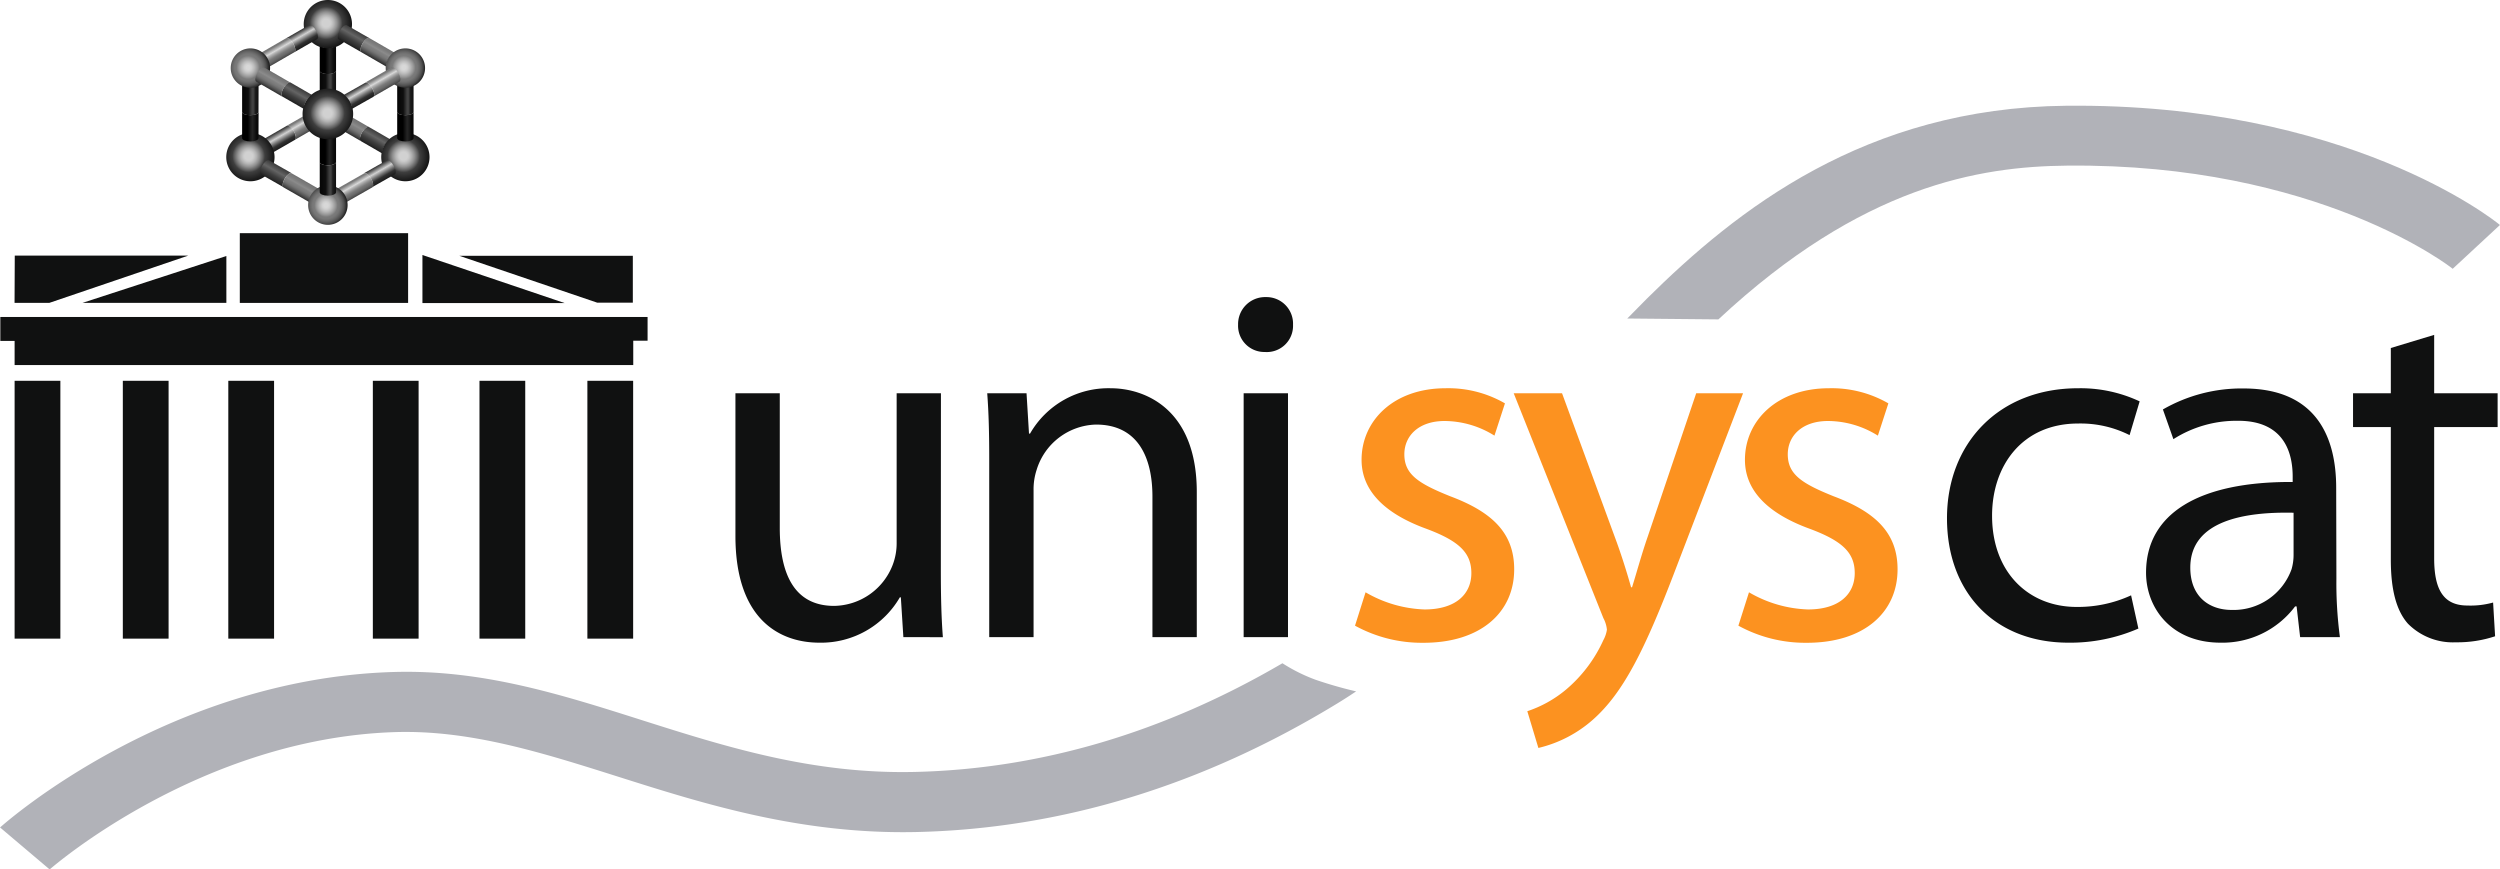 <svg xmlns="http://www.w3.org/2000/svg" xmlns:xlink="http://www.w3.org/1999/xlink" width="168.04mm" height="58.43mm" viewBox="0 0 476.34 165.64">
  <defs>
    <style>
      .cls-1 {
        fill: url(#linear-gradient);
      }

      .cls-2 {
        fill: url(#linear-gradient-2);
      }

      .cls-3 {
        fill: url(#radial-gradient);
      }

      .cls-4 {
        fill: url(#linear-gradient-3);
      }

      .cls-5 {
        fill: url(#linear-gradient-4);
      }

      .cls-6 {
        fill: url(#linear-gradient-5);
      }

      .cls-7 {
        fill: url(#linear-gradient-6);
      }

      .cls-8 {
        fill: url(#linear-gradient-7);
      }

      .cls-9 {
        fill: url(#linear-gradient-8);
      }

      .cls-10 {
        fill: url(#linear-gradient-9);
      }

      .cls-11 {
        fill: url(#linear-gradient-10);
      }

      .cls-12 {
        fill: url(#radial-gradient-2);
      }

      .cls-13 {
        fill: url(#linear-gradient-11);
      }

      .cls-14 {
        fill: url(#linear-gradient-12);
      }

      .cls-15 {
        fill: url(#radial-gradient-3);
      }

      .cls-16 {
        fill: url(#radial-gradient-4);
      }

      .cls-17 {
        fill: url(#linear-gradient-13);
      }

      .cls-18 {
        fill: url(#linear-gradient-14);
      }

      .cls-19 {
        fill: url(#radial-gradient-5);
      }

      .cls-20 {
        fill: url(#linear-gradient-15);
      }

      .cls-21 {
        fill: url(#linear-gradient-16);
      }

      .cls-22 {
        fill: url(#linear-gradient-17);
      }

      .cls-23 {
        fill: url(#linear-gradient-18);
      }

      .cls-24 {
        fill: url(#linear-gradient-19);
      }

      .cls-25 {
        fill: url(#linear-gradient-20);
      }

      .cls-26 {
        fill: url(#linear-gradient-21);
      }

      .cls-27 {
        fill: url(#linear-gradient-22);
      }

      .cls-28 {
        fill: url(#linear-gradient-23);
      }

      .cls-29 {
        fill: url(#radial-gradient-6);
      }

      .cls-30 {
        fill: url(#linear-gradient-24);
      }

      .cls-31 {
        fill: url(#radial-gradient-7);
      }

      .cls-32 {
        fill: #101111;
      }

      .cls-33 {
        fill: #fc9220;
      }

      .cls-34 {
        fill: #b1b2b8;
      }
    </style>
    <linearGradient id="linear-gradient" x1="60.78" y1="12.08" x2="65.72" y2="12.08" gradientUnits="userSpaceOnUse">
      <stop offset="0"/>
      <stop offset="0.42"/>
      <stop offset="0.49" stop-color="#101010"/>
      <stop offset="0.59" stop-color="#242424"/>
      <stop offset="0.66" stop-color="#1b1b1b"/>
      <stop offset="0.75" stop-color="#0b0b0b"/>
      <stop offset="1"/>
    </linearGradient>
    <linearGradient id="linear-gradient-2" x1="61.05" y1="17.45" x2="65.45" y2="17.45" gradientUnits="userSpaceOnUse">
      <stop offset="0"/>
      <stop offset="0.43" stop-color="#0e0e0e"/>
      <stop offset="0.49" stop-color="#222"/>
      <stop offset="0.57" stop-color="#3a3a3a"/>
      <stop offset="0.62" stop-color="#434343"/>
      <stop offset="0.66" stop-color="#3f3f3f"/>
      <stop offset="0.69" stop-color="#333"/>
      <stop offset="0.73" stop-color="#1f1f1f"/>
      <stop offset="0.73" stop-color="#1d1d1d"/>
      <stop offset="0.93" stop-color="#090909"/>
      <stop offset="1"/>
    </linearGradient>
    <radialGradient id="radial-gradient" cx="63.01" cy="5.18" r="5.76" gradientUnits="userSpaceOnUse">
      <stop offset="0.13" stop-color="#d1d1d1"/>
      <stop offset="0.18" stop-color="#c9c9c9"/>
      <stop offset="0.26" stop-color="#b4b4b4"/>
      <stop offset="0.36" stop-color="#919191"/>
      <stop offset="0.47" stop-color="#616161"/>
      <stop offset="0.54" stop-color="#3e3e3e"/>
      <stop offset="1"/>
    </radialGradient>
    <linearGradient id="linear-gradient-3" x1="426.28" y1="-349.8" x2="431.22" y2="-349.8" gradientTransform="translate(571.61 223.75) rotate(-120)" gradientUnits="userSpaceOnUse">
      <stop offset="0"/>
      <stop offset="0.21" stop-color="#1c1c1c"/>
      <stop offset="0.35" stop-color="#313131"/>
      <stop offset="0.47" stop-color="#777"/>
      <stop offset="0.61" stop-color="#d1d1d1"/>
      <stop offset="0.81" stop-color="#3e3e3e"/>
      <stop offset="0.85" stop-color="#373737"/>
      <stop offset="0.92" stop-color="#252525"/>
      <stop offset="0.99" stop-color="#070707"/>
      <stop offset="1"/>
    </linearGradient>
    <linearGradient id="linear-gradient-4" x1="426.55" y1="-344.26" x2="430.95" y2="-344.26" gradientTransform="translate(571.61 223.75) rotate(-120)" gradientUnits="userSpaceOnUse">
      <stop offset="0"/>
      <stop offset="0.01" stop-color="#030303"/>
      <stop offset="0.12" stop-color="#323232"/>
      <stop offset="0.22" stop-color="#545454"/>
      <stop offset="0.3" stop-color="#696969"/>
      <stop offset="0.35" stop-color="#717171"/>
      <stop offset="0.4" stop-color="#797979"/>
      <stop offset="0.47" stop-color="#909090"/>
      <stop offset="0.56" stop-color="#b4b4b4"/>
      <stop offset="0.63" stop-color="#d8d8d8"/>
      <stop offset="0.81" stop-color="#7b7b7b"/>
      <stop offset="0.85" stop-color="#787878"/>
      <stop offset="0.88" stop-color="#6e6e6e"/>
      <stop offset="0.91" stop-color="#5d5d5d"/>
      <stop offset="0.94" stop-color="#464646"/>
      <stop offset="0.97" stop-color="#282828"/>
      <stop offset="1" stop-color="#030303"/>
      <stop offset="1"/>
    </linearGradient>
    <linearGradient id="linear-gradient-5" x1="143.08" y1="140.4" x2="148.02" y2="140.4" gradientTransform="matrix(0.5, -0.87, -0.87, -0.5, 121.04, 223.75)" gradientUnits="userSpaceOnUse">
      <stop offset="0"/>
      <stop offset="0.03" stop-color="#060606"/>
      <stop offset="0.26" stop-color="#2e2e2e"/>
      <stop offset="0.38" stop-color="#3e3e3e"/>
      <stop offset="0.57" stop-color="#646464"/>
      <stop offset="0.78" stop-color="#3e3e3e"/>
      <stop offset="0.83" stop-color="#373737"/>
      <stop offset="0.9" stop-color="#252525"/>
      <stop offset="0.98" stop-color="#070707"/>
      <stop offset="1"/>
    </linearGradient>
    <linearGradient id="linear-gradient-6" x1="143.35" y1="145.77" x2="147.75" y2="145.77" gradientTransform="matrix(0.5, -0.87, -0.87, -0.5, 121.04, 223.75)" gradientUnits="userSpaceOnUse">
      <stop offset="0"/>
      <stop offset="0.13" stop-color="#2e2e2e"/>
      <stop offset="0.27" stop-color="#585858"/>
      <stop offset="0.37" stop-color="#717171"/>
      <stop offset="0.44" stop-color="#7b7b7b"/>
      <stop offset="0.51" stop-color="gray"/>
      <stop offset="0.58" stop-color="#8b8b8b"/>
      <stop offset="0.71" stop-color="#7b7b7b"/>
      <stop offset="0.77" stop-color="#787878"/>
      <stop offset="0.83" stop-color="#6e6e6e"/>
      <stop offset="0.87" stop-color="#5d5d5d"/>
      <stop offset="0.92" stop-color="#464646"/>
      <stop offset="0.96" stop-color="#282828"/>
      <stop offset="1" stop-color="#030303"/>
      <stop offset="1"/>
    </linearGradient>
    <linearGradient id="linear-gradient-7" x1="440.79" y1="-336.39" x2="445.73" y2="-336.39" xlink:href="#linear-gradient-3"/>
    <linearGradient id="linear-gradient-8" x1="441.06" y1="-341.76" x2="445.46" y2="-341.76" xlink:href="#linear-gradient-4"/>
    <linearGradient id="linear-gradient-9" x1="157.8" y1="153.76" x2="162.73" y2="153.76" xlink:href="#linear-gradient-5"/>
    <linearGradient id="linear-gradient-10" x1="158.06" y1="148.39" x2="162.46" y2="148.39" xlink:href="#linear-gradient-6"/>
    <radialGradient id="radial-gradient-2" cx="48.24" cy="30.52" r="5.76" xlink:href="#radial-gradient"/>
    <linearGradient id="linear-gradient-11" x1="46.02" y1="24.91" x2="50.95" y2="24.91" xlink:href="#linear-gradient"/>
    <linearGradient id="linear-gradient-12" x1="46.28" y1="19.54" x2="50.68" y2="19.54" xlink:href="#linear-gradient-2"/>
    <radialGradient id="radial-gradient-3" cx="-36.81" cy="14.56" r="5.76" gradientTransform="translate(78.32 1.7) scale(0.82)" gradientUnits="userSpaceOnUse">
      <stop offset="0.08" stop-color="#d8d8d8"/>
      <stop offset="0.15" stop-color="#d0d0d0"/>
      <stop offset="0.25" stop-color="#bbb"/>
      <stop offset="0.38" stop-color="#989898"/>
      <stop offset="0.47" stop-color="#7b7b7b"/>
      <stop offset="0.55" stop-color="#767676"/>
      <stop offset="0.63" stop-color="#686868"/>
      <stop offset="0.73" stop-color="#505050"/>
      <stop offset="0.82" stop-color="#2e2e2e"/>
      <stop offset="0.93" stop-color="#040404"/>
      <stop offset="0.93"/>
    </radialGradient>
    <radialGradient id="radial-gradient-4" cx="77.77" cy="30.52" r="5.76" xlink:href="#radial-gradient"/>
    <linearGradient id="linear-gradient-13" x1="75.55" y1="24.91" x2="80.48" y2="24.91" xlink:href="#linear-gradient"/>
    <linearGradient id="linear-gradient-14" x1="75.81" y1="19.54" x2="80.21" y2="19.54" xlink:href="#linear-gradient-2"/>
    <radialGradient id="radial-gradient-5" cx="-0.59" cy="14.56" r="5.76" xlink:href="#radial-gradient-3"/>
    <linearGradient id="linear-gradient-15" x1="425.93" y1="-332.59" x2="430.87" y2="-332.59" xlink:href="#linear-gradient-3"/>
    <linearGradient id="linear-gradient-16" x1="426.2" y1="-327.22" x2="430.6" y2="-327.22" xlink:href="#linear-gradient-4"/>
    <linearGradient id="linear-gradient-17" x1="142.94" y1="157.56" x2="147.87" y2="157.56" xlink:href="#linear-gradient-5"/>
    <linearGradient id="linear-gradient-18" x1="143.2" y1="162.93" x2="147.6" y2="162.93" xlink:href="#linear-gradient-6"/>
    <linearGradient id="linear-gradient-19" x1="411.1" y1="-336.43" x2="416.04" y2="-336.43" xlink:href="#linear-gradient-3"/>
    <linearGradient id="linear-gradient-20" x1="411.37" y1="-341.94" x2="415.77" y2="-341.94" xlink:href="#linear-gradient-4"/>
    <linearGradient id="linear-gradient-21" x1="128.1" y1="153.72" x2="133.04" y2="153.72" xlink:href="#linear-gradient-5"/>
    <linearGradient id="linear-gradient-22" x1="128.36" y1="148.22" x2="132.77" y2="148.22" xlink:href="#linear-gradient-6"/>
    <linearGradient id="linear-gradient-23" x1="60.78" y1="29.39" x2="65.72" y2="29.39" xlink:href="#linear-gradient"/>
    <radialGradient id="radial-gradient-6" cx="-18.7" cy="46.59" r="5.76" xlink:href="#radial-gradient-3"/>
    <linearGradient id="linear-gradient-24" x1="61.05" y1="34.85" x2="65.45" y2="34.85" xlink:href="#linear-gradient-2"/>
    <radialGradient id="radial-gradient-7" cx="75.38" cy="19.03" r="5.76" gradientTransform="translate(-15.87 2.37) scale(1.05)" xlink:href="#radial-gradient"/>
  </defs>
  <title>UniSysCat_Logo_2017_Master_ww_zw</title>
  <g id="molekül">
    <g>
      <path class="cls-1" d="M64.9,9.27c0,.35-.7.64-1.56.64s-1.55-.29-1.55-.64v5c0,.35.69.63,1.55.63s1.56-.28,1.56-.63Z" transform="translate(-0.88 -0.78)"/>
      <path class="cls-2" d="M64.9,14.24c0,.35-.7.64-1.56.64s-1.55-.29-1.55-.64V20c0,.35.69.63,1.55.63s1.56-.28,1.56-.63Z" transform="translate(-0.88 -0.78)"/>
      <path class="cls-3" d="M67.94,5.38a4.6,4.6,0,1,1-4.6-4.6A4.6,4.6,0,0,1,67.94,5.38Z" transform="translate(-0.88 -0.78)"/>
      <g>
        <path class="cls-4" d="M50.9,27.41c.31-.18.9.28,1.33,1s.53,1.49.23,1.67l4.61-2.66c.3-.18.2-.93-.23-1.67s-1-1.21-1.33-1Z" transform="translate(-0.88 -0.78)"/>
        <path class="cls-5" d="M55.5,24.75c.3-.17.9.29,1.33,1s.53,1.5.23,1.67l5-2.89c.31-.17.2-.92-.23-1.66s-1-1.21-1.33-1Z" transform="translate(-0.88 -0.78)"/>
      </g>
      <g>
        <path class="cls-6" d="M75.49,27.48c-.31-.18-.9.28-1.33,1s-.53,1.49-.23,1.67l-4.31-2.49c-.31-.18-.21-.93.23-1.67s1-1.21,1.33-1Z" transform="translate(-0.88 -0.78)"/>
        <path class="cls-7" d="M71.19,25c-.31-.18-.9.28-1.33,1s-.54,1.49-.23,1.66l-5-2.89c-.3-.17-.2-.92.23-1.66s1-1.21,1.33-1Z" transform="translate(-0.88 -0.78)"/>
      </g>
      <g>
        <path class="cls-8" d="M55.41,8.06c.3-.18.9.28,1.33,1s.53,1.49.23,1.66l4.31-2.48c.3-.18.2-.93-.23-1.67s-1-1.21-1.33-1Z" transform="translate(-0.88 -0.78)"/>
        <path class="cls-9" d="M50.42,10.94c.3-.18.9.28,1.33,1s.53,1.49.22,1.67l5-2.89c.3-.18.2-.92-.23-1.67s-1-1.21-1.33-1Z" transform="translate(-0.88 -0.78)"/>
      </g>
      <g>
        <path class="cls-10" d="M71.28,8.06c-.31-.18-.9.28-1.33,1s-.53,1.49-.23,1.66L65.41,8.26c-.31-.17-.2-.92.23-1.66s1-1.21,1.33-1Z" transform="translate(-0.88 -0.78)"/>
        <path class="cls-11" d="M76.27,10.94c-.3-.18-.9.29-1.33,1s-.53,1.49-.23,1.67l-5-2.89c-.31-.18-.2-.92.23-1.67s1-1.21,1.33-1Z" transform="translate(-0.88 -0.78)"/>
      </g>
      <g>
        <path class="cls-12" d="M53.18,30.72a4.6,4.6,0,1,1-4.6-4.6A4.6,4.6,0,0,1,53.18,30.72Z" transform="translate(-0.88 -0.78)"/>
        <g>
          <path class="cls-13" d="M50.14,22.1c0,.35-.7.63-1.56.63S47,22.45,47,22.1v5c0,.35.7.63,1.56.63s1.56-.28,1.56-.63Z" transform="translate(-0.88 -0.78)"/>
          <path class="cls-14" d="M50.14,16.33c0,.36-.7.64-1.56.64S47,16.69,47,16.33v5.78c0,.35.7.64,1.56.64s1.56-.29,1.56-.64Z" transform="translate(-0.88 -0.78)"/>
        </g>
        <path class="cls-15" d="M52.33,13.74A3.75,3.75,0,1,1,48.58,10,3.75,3.75,0,0,1,52.33,13.74Z" transform="translate(-0.88 -0.78)"/>
      </g>
      <g>
        <path class="cls-16" d="M82.71,30.72a4.6,4.6,0,1,1-4.6-4.6A4.6,4.6,0,0,1,82.71,30.72Z" transform="translate(-0.88 -0.78)"/>
        <g>
          <path class="cls-17" d="M79.67,22.1c0,.35-.7.63-1.56.63s-1.56-.28-1.56-.63v5c0,.35.7.63,1.56.63s1.56-.28,1.56-.63Z" transform="translate(-0.88 -0.78)"/>
          <path class="cls-18" d="M79.67,16.33c0,.36-.7.64-1.56.64s-1.56-.28-1.56-.64v5.78c0,.35.7.64,1.56.64s1.56-.29,1.56-.64Z" transform="translate(-0.88 -0.78)"/>
        </g>
        <path class="cls-19" d="M81.86,13.74A3.75,3.75,0,1,1,78.11,10,3.75,3.75,0,0,1,81.86,13.74Z" transform="translate(-0.88 -0.78)"/>
      </g>
      <g>
        <path class="cls-20" d="M66.13,19c.31-.17.9.29,1.33,1s.53,1.5.23,1.67L72,19.23c.31-.17.21-.92-.22-1.67s-1-1.2-1.34-1S66.13,19,66.13,19Z" transform="translate(-0.88 -0.78)"/>
        <path class="cls-21" d="M70.43,16.54c.31-.18.9.29,1.33,1s.54,1.49.23,1.67l5-2.89c.3-.18.2-.92-.23-1.67s-1-1.2-1.33-1Z" transform="translate(-0.88 -0.78)"/>
      </g>
      <g>
        <path class="cls-22" d="M60.55,19c-.3-.17-.9.29-1.33,1s-.53,1.5-.22,1.67l-4.32-2.49c-.3-.17-.2-.92.23-1.67s1-1.2,1.33-1Z" transform="translate(-0.88 -0.78)"/>
        <path class="cls-23" d="M56.25,16.54c-.3-.18-.9.29-1.33,1s-.53,1.49-.23,1.67l-5-2.89c-.3-.18-.2-.92.23-1.67s1-1.2,1.33-1Z" transform="translate(-0.88 -0.78)"/>
      </g>
      <g>
        <path class="cls-24" d="M70.22,33.79c.31-.18.91.28,1.34,1s.53,1.49.22,1.66L76.09,34c.31-.18.21-.93-.22-1.67s-1-1.21-1.33-1Z" transform="translate(-0.88 -0.78)"/>
        <path class="cls-25" d="M65,36.81c.3-.18.9.29,1.33,1s.53,1.49.22,1.67l5.26-3c.31-.18.21-.92-.22-1.67s-1-1.21-1.33-1Z" transform="translate(-0.88 -0.78)"/>
      </g>
      <g>
        <path class="cls-26" d="M56.46,33.79c-.3-.18-.9.28-1.33,1s-.53,1.49-.23,1.66L50.59,34c-.3-.17-.2-.92.23-1.66s1-1.21,1.33-1Z" transform="translate(-0.88 -0.78)"/>
        <path class="cls-27" d="M61.68,36.81c-.3-.18-.9.29-1.33,1s-.53,1.49-.23,1.67l-5.23-3c-.3-.18-.2-.92.23-1.67s1-1.21,1.33-1Z" transform="translate(-0.88 -0.78)"/>
      </g>
      <path class="cls-28" d="M64.9,26.5c0,.35-.7.63-1.56.63s-1.55-.28-1.55-.63v5.15c0,.35.69.64,1.55.64s1.56-.29,1.56-.64Z" transform="translate(-0.88 -0.78)"/>
      <path class="cls-29" d="M67.1,39.85a3.76,3.76,0,1,1-3.76-3.75A3.75,3.75,0,0,1,67.1,39.85Z" transform="translate(-0.88 -0.78)"/>
      <path class="cls-30" d="M64.9,31.64c0,.35-.7.64-1.56.64s-1.55-.29-1.55-.64v5.78c0,.35.69.64,1.55.64s1.56-.29,1.56-.64Z" transform="translate(-0.88 -0.78)"/>
      <path class="cls-31" d="M68.16,22.48a4.82,4.82,0,1,1-4.82-4.81A4.82,4.82,0,0,1,68.16,22.48Z" transform="translate(-0.88 -0.78)"/>
    </g>
  </g>
  <g id="unicat">
    <g>
      <path class="cls-32" d="M180.14,109.42c0,4.89.1,9.12.39,12.77H173l-.48-7.59h-.19A17.35,17.35,0,0,1,157,123.24c-7.3,0-16-4.13-16-20.35V75.72h8.45v25.64c0,8.83,2.78,14.87,10.36,14.87a12.15,12.15,0,0,0,11.14-7.77,11.58,11.58,0,0,0,.77-4.32V75.72h8.44Z" transform="translate(-0.88 -0.78)"/>
      <path class="cls-32" d="M189.36,88.3c0-4.9-.09-8.74-.38-12.58h7.49l.47,7.68h.2a17.2,17.2,0,0,1,15.36-8.64c6.43,0,16.41,3.84,16.41,19.78v27.65h-8.45V95.4c0-7.48-2.78-13.72-10.75-13.72a12.17,12.17,0,0,0-11.32,8.64,11.92,11.92,0,0,0-.58,3.93v27.94h-8.45Z" transform="translate(-0.88 -0.78)"/>
      <path class="cls-32" d="M247.25,62.67a5,5,0,0,1-5.38,5.18,5,5,0,0,1-5.09-5.18,5.15,5.15,0,0,1,5.28-5.28A5.07,5.07,0,0,1,247.25,62.67Zm-9.41,59.52V75.72h8.45v46.47Z" transform="translate(-0.88 -0.78)"/>
      <path class="cls-33" d="M261.07,113.64a23.82,23.82,0,0,0,11.23,3.27c6.05,0,8.93-3,8.93-6.92s-2.4-6.14-8.54-8.44c-8.45-3.07-12.38-7.59-12.38-13.15,0-7.49,6.14-13.64,16-13.64a21.55,21.55,0,0,1,11.32,2.88l-2,6.15A18.06,18.06,0,0,0,276.14,81c-5,0-7.68,2.88-7.68,6.34,0,3.84,2.69,5.57,8.74,8,8,3,12.19,7,12.19,13.92,0,8.25-6.43,14-17.28,14A26.45,26.45,0,0,1,259.06,120Z" transform="translate(-0.88 -0.78)"/>
      <path class="cls-33" d="M298.51,75.72l10.08,27.46c1.15,3.07,2.3,6.72,3.07,9.5h.19c.87-2.78,1.83-6.33,3-9.69l9.22-27.27H333L320.3,108.84c-6.05,15.94-10.17,24-15.93,29.09A24,24,0,0,1,294,143.3l-2.11-7a22.59,22.59,0,0,0,7.39-4.13,26.73,26.73,0,0,0,7.1-9.41,5.93,5.93,0,0,0,.68-2,5.88,5.88,0,0,0-.68-2.21L289.3,75.72Z" transform="translate(-0.88 -0.78)"/>
      <path class="cls-33" d="M334.13,113.64a23.78,23.78,0,0,0,11.23,3.27c6.05,0,8.92-3,8.92-6.92s-2.39-6.14-8.54-8.44c-8.45-3.07-12.38-7.59-12.38-13.15,0-7.49,6.14-13.64,16-13.64a21.61,21.61,0,0,1,11.33,2.88l-2,6.15A18,18,0,0,0,349.2,81c-5,0-7.68,2.88-7.68,6.34,0,3.84,2.69,5.57,8.73,8,8,3,12.19,7,12.19,13.92,0,8.25-6.43,14-17.27,14A26.49,26.49,0,0,1,332.11,120Z" transform="translate(-0.88 -0.78)"/>
      <path class="cls-32" d="M408.33,120.55A32.57,32.57,0,0,1,395,123.24c-14,0-23.14-9.5-23.14-23.71s9.8-24.77,25-24.77a26.55,26.55,0,0,1,11.71,2.5l-1.92,6.43a20.72,20.72,0,0,0-9.79-2.21c-10.65,0-16.41,8-16.41,17.57,0,10.75,6.91,17.38,16.12,17.38a24.28,24.28,0,0,0,10.37-2.21Z" transform="translate(-0.88 -0.78)"/>
      <path class="cls-32" d="M446.06,111.05a78.08,78.08,0,0,0,.67,11.14h-7.58l-.67-5.86h-.29A17.31,17.31,0,0,1,424,123.24c-9.41,0-14.21-6.62-14.21-13.34,0-11.23,10-17.38,27.94-17.28v-1c0-3.74-1.06-10.75-10.56-10.66A22.35,22.35,0,0,0,415,84.46L413,78.8a30.08,30.08,0,0,1,15.36-4c14.2,0,17.66,9.7,17.66,18.92ZM437.9,98.48c-9.21-.2-19.68,1.44-19.68,10.46,0,5.57,3.65,8.06,7.87,8.06a11.74,11.74,0,0,0,11.43-7.77,9.82,9.82,0,0,0,.38-2.69Z" transform="translate(-0.88 -0.78)"/>
      <path class="cls-32" d="M464.69,64.59V75.72h12.09v6.44H464.69v25c0,5.76,1.63,9,6.33,9a15.94,15.94,0,0,0,4.9-.57l.38,6.43a22.91,22.91,0,0,1-7.49,1.15,12.06,12.06,0,0,1-9.12-3.55c-2.3-2.59-3.26-6.72-3.26-12.19V82.16h-7.2V75.72h7.2V67.09Z" transform="translate(-0.88 -0.78)"/>
    </g>
  </g>
  <g id="linie">
    <g>
      <path class="cls-34" d="M328.3,61.64c27.39-25.55,49.79-29.13,66.42-29.3C442.56,31.85,468,51.77,468.22,52l9-8.35c-1.17-1-29.22-23.26-82.67-22.72-38.3.39-62.82,19.87-79.91,36.79-1.24,1.24-2.48,2.49-3.7,3.75Z" transform="translate(-0.88 -0.78)"/>
      <path class="cls-34" d="M251.56,130.31a32.16,32.16,0,0,1-6.33-3.15c-22.58,13.2-46.14,20.17-70.09,20.71-19.48.44-36-4.8-52-9.88-15.72-5-30.57-9.68-47.4-9.16C33.06,130.14,2.17,157.3.88,158.45l9.45,8c.29-.25,28.6-25,65.83-26.17,14.25-.44,27.93,3.89,42.41,8.47,16.37,5.19,34.92,11.06,56.92,10.57,27.6-.62,54.59-8.87,80.21-24.51,1.21-.74,2.4-1.5,3.57-2.29A80,80,0,0,1,251.56,130.31Z" transform="translate(-0.88 -0.78)"/>
    </g>
  </g>
  <g id="tor">
    <rect class="cls-32" x="2.77" y="72.56" width="8.72" height="49.13"/>
    <rect class="cls-32" x="23.39" y="72.56" width="8.72" height="49.13"/>
    <rect class="cls-32" x="43.49" y="72.56" width="8.72" height="49.13"/>
    <rect class="cls-32" x="71.03" y="72.56" width="8.72" height="49.13"/>
    <rect class="cls-32" x="91.35" y="72.56" width="8.72" height="49.13"/>
    <rect class="cls-32" x="111.91" y="72.56" width="8.72" height="49.13"/>
    <polygon class="cls-32" points="2.76 57.71 9.39 57.71 35.87 48.7 2.8 48.7 2.76 57.71"/>
    <polygon class="cls-32" points="15.71 57.71 43.12 57.71 43.12 48.78 15.71 57.71"/>
    <polygon class="cls-32" points="107.58 57.75 80.48 57.75 80.48 48.59 107.58 57.75"/>
    <polygon class="cls-32" points="113.78 57.67 120.57 57.67 120.57 48.74 87.5 48.74 113.78 57.67"/>
    <polygon class="cls-32" points="120.65 64.92 120.65 69.56 2.77 69.56 2.77 64.96 0.05 64.96 0.05 60.4 123.38 60.4 123.38 64.92 120.65 64.92"/>
    <rect class="cls-32" x="45.68" y="44.43" width="32.07" height="13.29"/>
  </g>
</svg>
